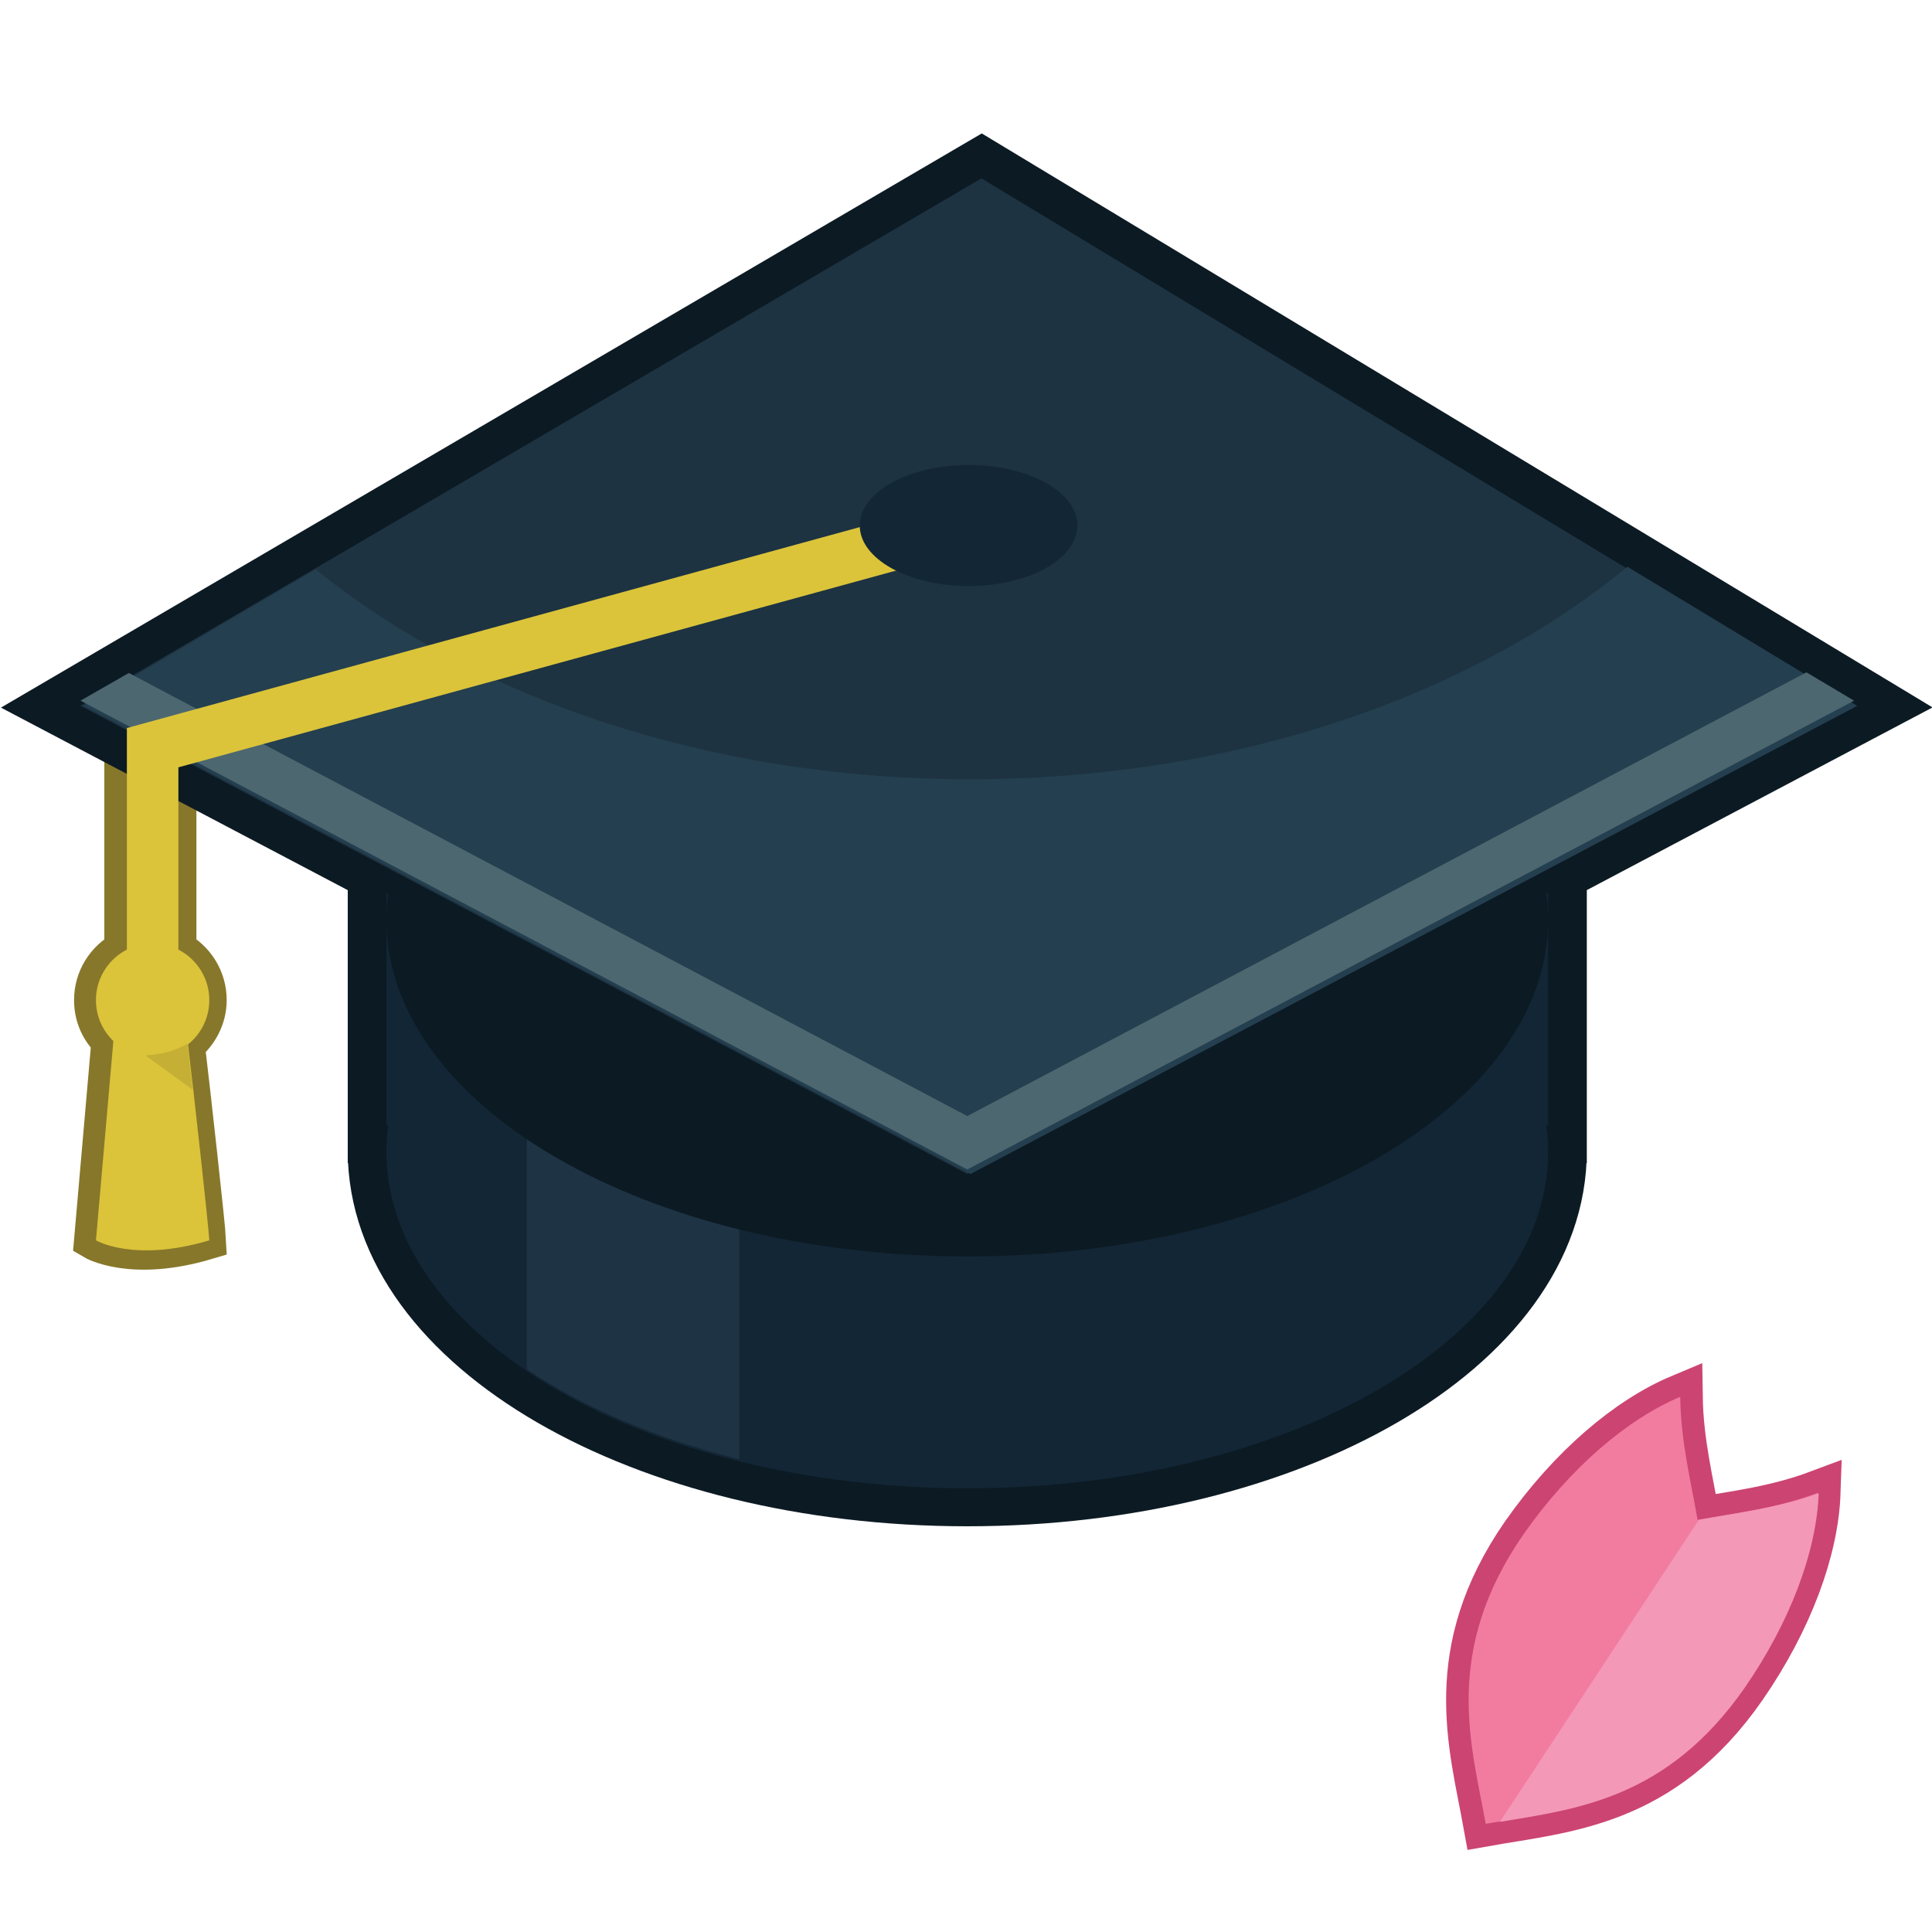 <?xml version="1.0" encoding="utf-8"?>
<!-- Generator: Adobe Illustrator 21.0.2, SVG Export Plug-In . SVG Version: 6.00 Build 0)  -->
<svg version="1.1" id="レイヤー_1" xmlns="http://www.w3.org/2000/svg" xmlns:xlink="http://www.w3.org/1999/xlink" x="0px"
	 y="0px" width="300px" height="300px" viewBox="0 0 300 300" style="enable-background:new 0 0 300 300;" xml:space="preserve">
<style type="text/css">
	.st0{fill:none;stroke:#87772A;stroke-width:6;stroke-miterlimit:10;}
	.st1{fill:#F27CA0;stroke:#CC4472;stroke-width:7;stroke-miterlimit:10;}
	.st2{fill:none;stroke:#0C1A23;stroke-width:12;stroke-miterlimit:10;}
	.st3{fill:#132635;}
	.st4{opacity:0.2;fill:#4E6D82;enable-background:new    ;}
	.st5{fill:#0C1A23;}
	.st6{fill:#1D3342;}
	.st7{fill:#243F4F;}
	.st8{fill:#DBC43A;}
	.st9{fill:#F27CA0;}
	.st10{fill:#4D6770;}
	.st11{fill:none;stroke:#DBC43A;stroke-width:8;stroke-miterlimit:10;}
	.st12{opacity:0.31;fill:#968327;enable-background:new    ;}
	.st13{fill:#F498B7;}
</style>
<path class="st0" d="M32.2,155.3c0-3.4-1.9-6.3-4.7-7.8v-28.2l119.2-32.7l-2.2-8L19.2,113v34.5c-2.8,1.5-4.7,4.4-4.7,7.8
	c0,2.5,1,4.7,2.7,6.3l-2.7,31c0,0,5.9,3.5,17.6,0c-0.1-2.1-2.4-22.9-3.3-30.4l0,0C30.9,160.5,32.2,158,32.2,155.3z"/>
<path class="st1" d="M263.6,236c-1-5.8-2.6-12.1-2.7-19.1c-8.1,3.4-17,10.9-24.3,21.3c-12.7,18.3-8.1,32.8-5.9,45
	c12.4-2.2,27.4-2.9,40.1-21.2c7.2-10.4,11.2-21.4,11.5-30.2C275.9,234.2,269.5,235,263.6,236z"/>
<path class="st2" d="M240.4,134.6l47.5-25.1L152.4,27.7L12.5,109.6l47.5,25v40h0.3c-0.2,1.3-0.3,2.7-0.3,4.1
	c0,28.9,40.4,52.3,90.2,52.3s90.2-23.4,90.2-52.3c0-1.4-0.1-2.7-0.3-4.1h0.3V134.6z"/>
<path class="st3" d="M240.4,107H60v67.7h0.3c-0.2,1.3-0.3,2.7-0.3,4.1c0,28.9,40.4,52.3,90.2,52.3s90.2-23.4,90.2-52.3
	c0-1.4-0.1-2.7-0.3-4.1h0.3V107z"/>
<path class="st4" d="M81.8,212.6c8.9,6,20.2,10.8,33,14V106.8h-33V212.6z"/>
<path class="st5" d="M60,138.7h0.3c-0.2,1.3-0.3,2.7-0.3,4.1c0,28.9,40.4,52.3,90.2,52.3s90.2-23.4,90.2-52.3c0-1.4-0.1-2.7-0.3-4.1
	h0.3V105H60V138.7z"/>
<g>
	<polygon class="st6" points="12.5,109.6 152.4,27.7 287.9,109.6 150.2,182.3 	"/>
</g>
<g>
	<path class="st7" d="M252.7,88c-24.5,20.2-61.2,33-102.1,33c-40.6,0-77-12.7-101.6-32.6l-36,21.2l137.7,72.7l137.7-72.7L252.7,88z"
		/>
</g>
<circle class="st8" cx="23.7" cy="155.3" r="8.8"/>
<path class="st8" d="M17.8,159.4l-2.9,33.2c0,0,5.9,3.5,17.6,0c-0.1-2.1-2.4-22.9-3.3-30.4c-0.2-1.7-0.3-2.7-0.3-2.7"/>
<path class="st9" d="M263.6,236c-1-5.8-2.6-12.1-2.7-19.1c-8.1,3.4-17,10.9-24.3,21.3c-12.7,18.3-8.1,32.8-5.9,45
	c12.4-2.2,27.4-2.9,40.1-21.2c7.2-10.4,11.2-21.4,11.5-30.2C275.9,234.2,269.5,235,263.6,236z"/>
<g>
	<polygon class="st10" points="150.2,173.3 20,104.5 12.5,108.8 150.2,181.6 287.9,108.8 280.5,104.4 	"/>
</g>
<polyline class="st11" points="145.9,82.6 23.7,116.1 23.7,162.8 "/>
<path class="st12" d="M22.6,163.9c2.8-0.3,4-0.5,6.5-1.8c0.4,3.3,0.8,7.1,0.8,7.1L22.6,163.9z"/>
<path class="st13" d="M263.8,236l-30.9,46.9c12-2,26-3.6,38-20.8c7.2-10.4,11.2-21.4,11.5-30.2C276,234.2,269.6,234.9,263.8,236z"/>
<ellipse class="st3" cx="150.4" cy="81.6" rx="16.9" ry="9.4"/>
</svg>
